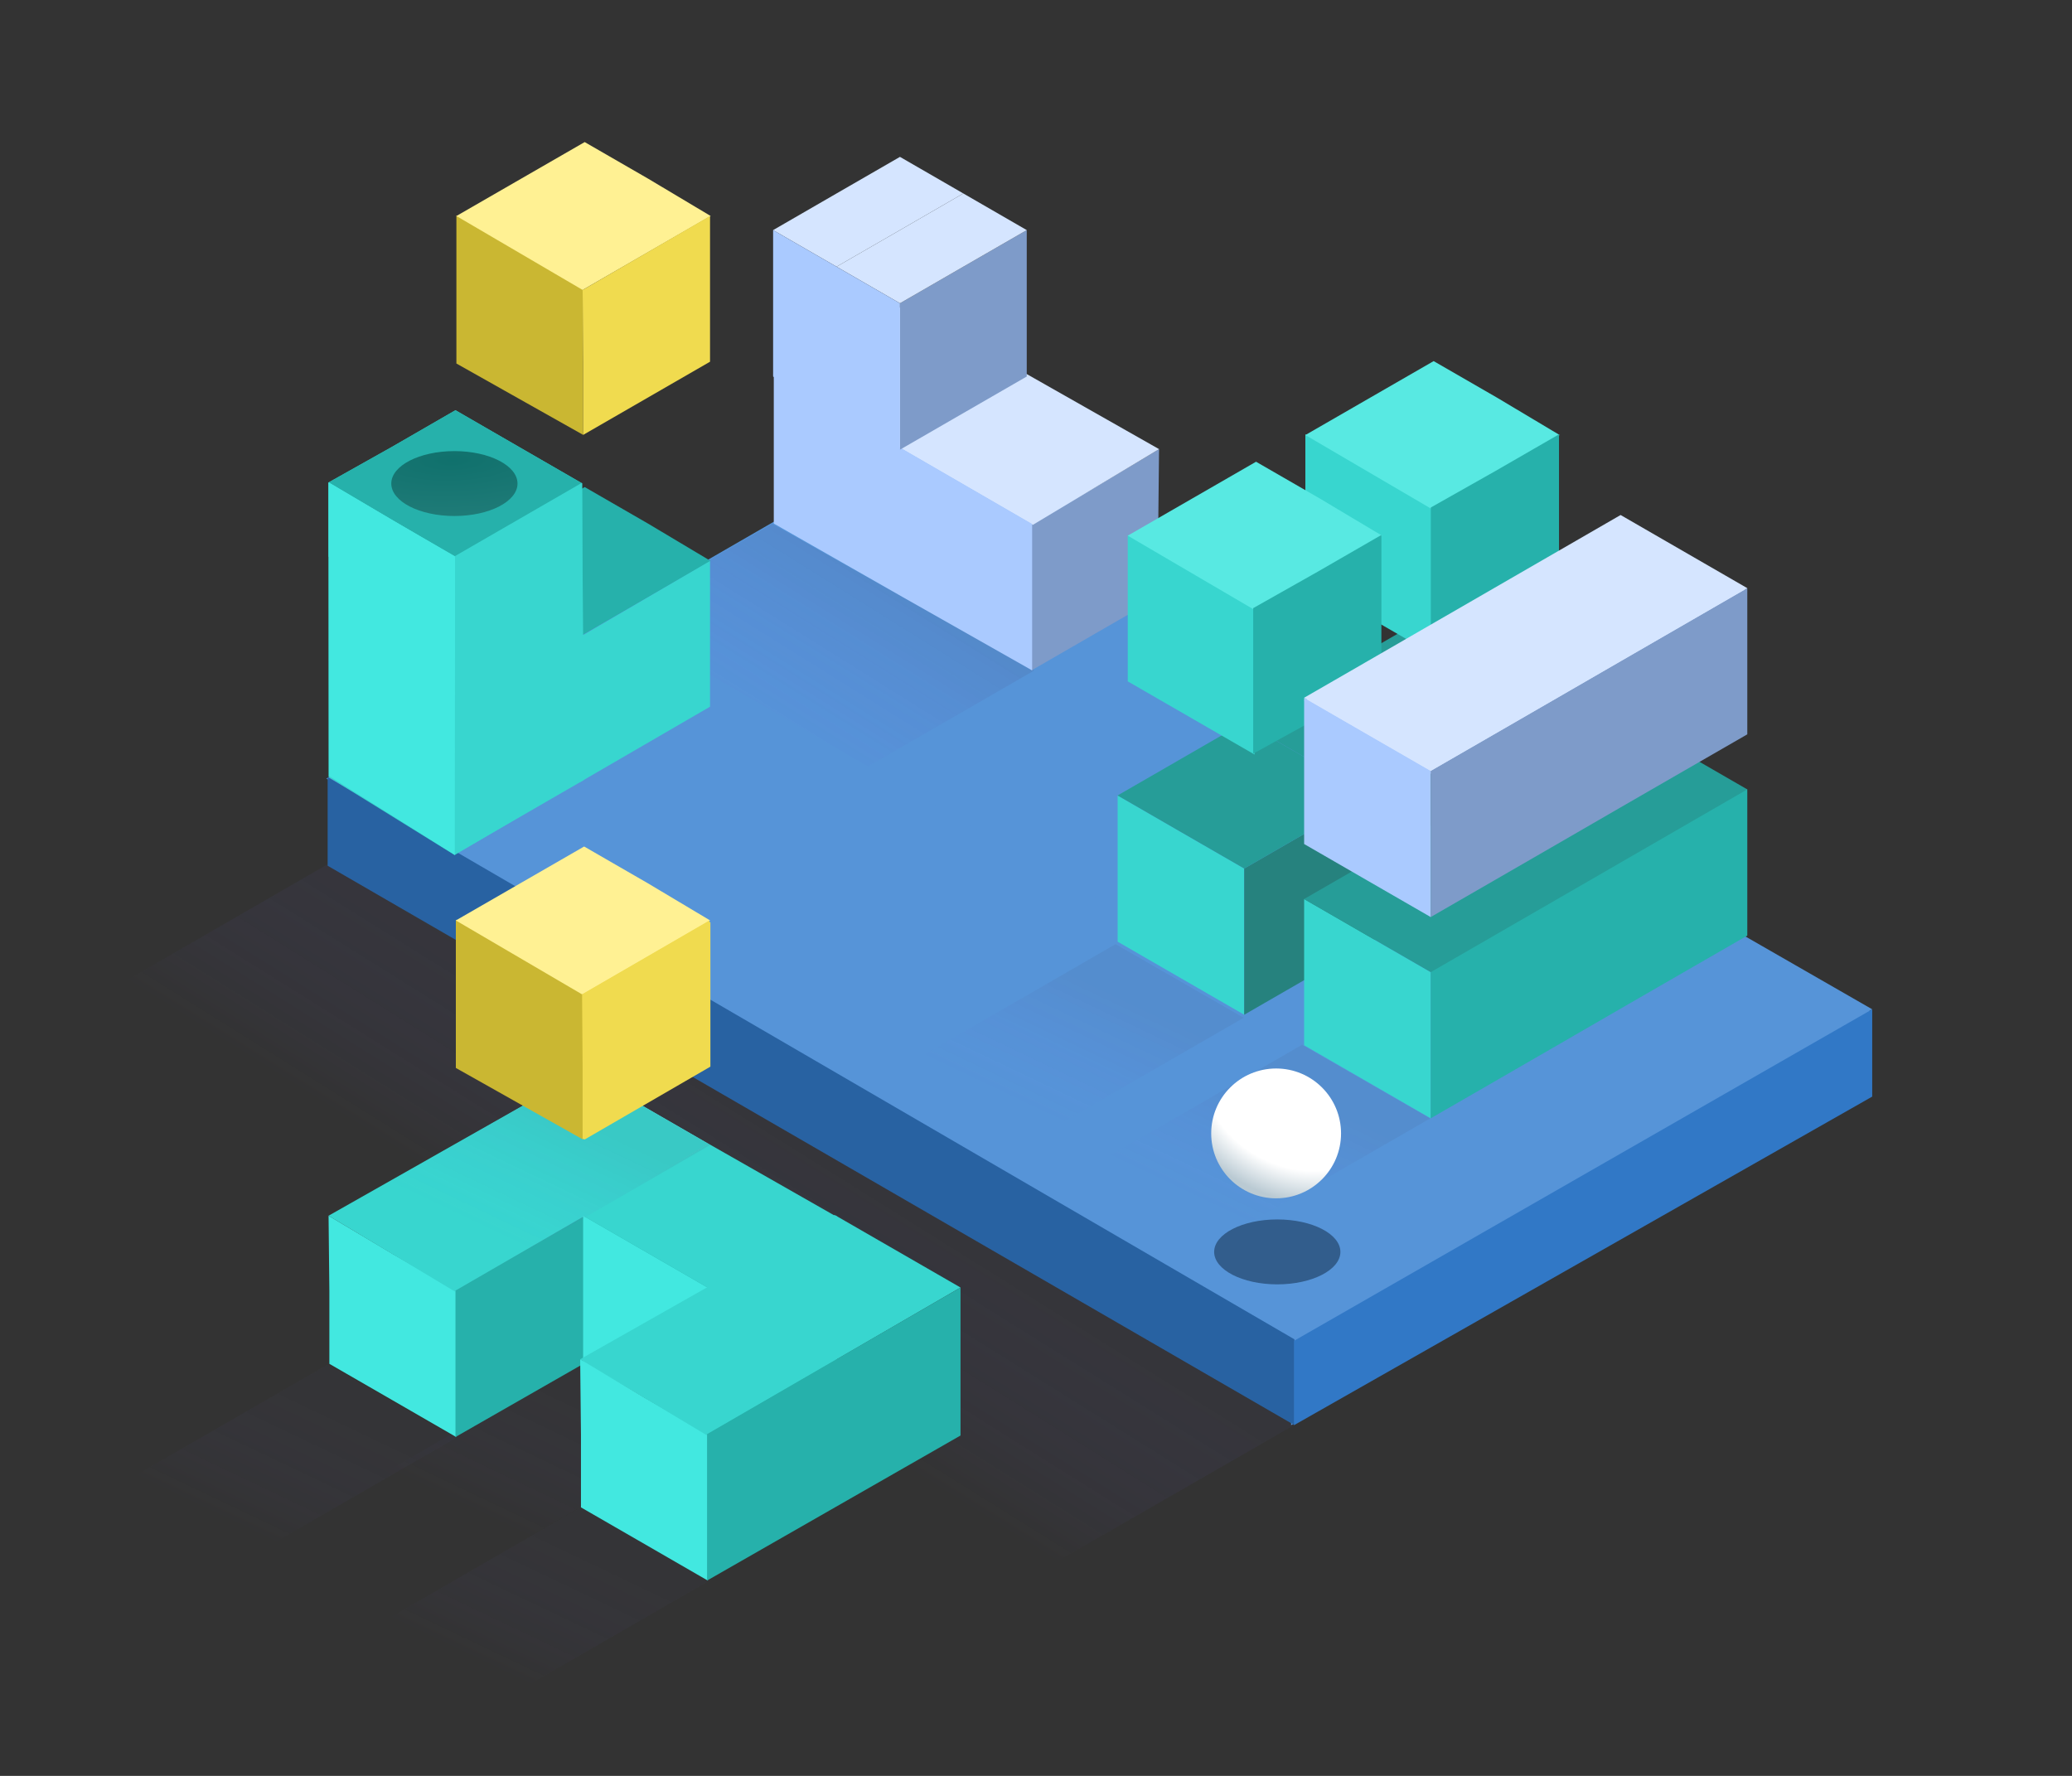 <svg width="700" height="600" viewBox="0 0 700 600" fill="none" xmlns="http://www.w3.org/2000/svg">
  <rect x="0" y="0" width="700" height="600" fill="#333333" stroke="none"/>
  <style>
    @keyframes bounce1 {
      0% {
        transform: translateY(0px);
      }

      100% {
        transform: translateY(60px);
      }
    }

    @keyframes bounce2 {
      0% {
        transform: translateY(60px);
      }

      100% {
        transform: translateY(00px);
      }
    }

    @keyframes bounce3 {
      0% {
        transform: translateY(-20px);
      }

      100% {
        transform: translateY(20px);
      }
    }

    #ee {
      z-index: 10;
    }

    @keyframes shadow1a {
      0% {
        opacity: 1;
      }

      100% {
        opacity: 0.2;
      }
    }

    @keyframes circle1a {
      0% {
        transform: translateY(20px);
      }

      100% {
        transform: translateY(-20px);
      }
    }

    #shadow1 {
      animation: shadow1a 4s ease-in-out infinite alternate;
    }

    #circle1 {
      animation: circle1a 4s ease-in-out infinite alternate;
    }

    #g-1 {
      animation: bounce1 4s ease-in-out infinite alternate;
    }

    #g-2 {
      animation: bounce2 4s ease-in-out infinite alternate;
    }

    #g-3 {
      animation: bounce3 4s ease-in-out infinite alternate;
    }
  </style>
  <path d="M25 510.473L68.259 535.333L153.968 485.86L110.688 461L25 510.473Z" fill="url(#paint0_linear_14_107946)" />
  <path d="M111 558.473L154.259 583.333L239.968 533.86L196.688 509L111 558.473Z" fill="url(#paint1_linear_14_107946)" />
  <path d="M111 508.473L154.259 533.333L239.968 483.86L196.688 459L111 508.473Z" fill="url(#paint2_linear_14_107946)" />
  <path d="M470.443 374.268L491.87 386.629L470.443 374.268Z" fill="#CFCFCF" />
  <path d="M491.871 386.629L513.277 398.99L491.871 386.629Z" fill="#CFCFCF" />
  <path d="M577.538 238.234L598.965 250.595L577.538 238.234Z" fill="#CFCFCF" />
  <path d="M470.078 374.404L491.562 386.798L470.078 374.404Z" fill="#CFCFCF" />
  <path d="M491.562 386.798L513.045 399.192L491.562 386.798Z" fill="#CFCFCF" />
  <path d="M577.476 238.011L598.938 250.404L577.476 238.011Z" fill="#CFCFCF" />
  <path
    d="M205.594 445.861L227.021 458.243L248.448 470.604L351.979 530.5L437.188 481.5L110.688 292L25 341.473L205.594 445.861Z"
    fill="url(#paint3_linear_14_107946)" />
  <path
    d="M354.333 297.89L379.698 312.548L405.063 327.18L430.403 341.813L531.863 283.248L305.188 151L203.753 209.565L354.333 297.89Z"
    fill="#5694D8" />
  <path
    d="M455.228 356.072L480.593 370.729L505.958 385.362L531.299 399.995L632.5 341L531.323 282.874L429.888 341.439L455.228 356.072Z"
    fill="#5694D8" />
  <path d="M328.992 283.29L531.117 399.501V428.07L328.992 313.246V283.29Z" fill="#2862A2" />
  <path
    d="M196.594 238.834L218.021 251.216L239.448 263.577L263.688 276L349.396 226.527L260.875 177L175.188 226.473L196.594 238.834Z"
    fill="url(#paint4_linear_14_107946)" />
  <path d="M631.5 341L436.188 453V481.5L631.5 370.5V341Z" fill="#5694D8" />
  <path d="M437.688 453L533 398L205.54 208.065L110.252 263.065L437.688 453Z" fill="#5694D8" />
  <path d="M291.188 368.473L334.447 393.333L420.155 343.86L376.875 319L291.188 368.473Z"
    fill="url(#paint5_linear_14_107946)" />
  <path d="M354.188 402.473L397.447 427.333L483.155 377.86L439.875 353L354.188 402.473Z"
    fill="url(#paint6_linear_14_107946)" />
  <path d="M110.688 262.544L437.312 452.507V481.5L110.688 292.5V262.544Z" fill="#2862A2" />
  <path d="M632.5 341L437.188 453V481.5L632.5 370.5V341Z" fill="#3178C6" />
  <path
    d="M398.961 281.105L377.585 268.762V293.449V318.157L356.188 305.793L377.585 318.157L356.188 330.501L377.585 318.157V342.845V318.157L398.961 330.501L420.358 342.845V318.157V293.449L398.961 281.105Z"
    fill="#38D6CF" />
  <path
    d="M527.301 281.105V256.396V231.667L505.925 244.011L484.486 256.396L463.11 268.761L441.733 281.105L420.336 293.448V342.844L441.733 330.5L463.11 318.157L484.486 305.792L505.883 293.448L527.301 281.105Z"
    fill="#26827E" />
  <path
    d="M463.151 219.344L461.496 220.287L441.754 231.708L463.151 244.052L484.528 256.396L505.925 244.052L484.528 231.708L463.151 219.344L484.528 231.708L505.925 244.052L527.301 231.708L505.925 219.344L484.528 207L463.151 219.344Z"
    fill="#269D98" />
  <path
    d="M463.151 244.053L441.754 231.709L436.703 234.622L420.357 244.053L441.754 256.396L463.151 268.74L484.527 256.396L463.151 244.053Z"
    fill="#269D98" />
  <path
    d="M441.755 256.396L420.358 244.053L417.487 245.708L398.981 256.396H398.961H398.981H398.961L397.536 257.235L377.584 268.74V268.761L398.961 281.105L420.358 293.448L441.755 281.105L420.358 268.761L398.961 256.396L420.358 268.761L441.755 281.105L463.152 268.761L441.755 256.396Z"
    fill="#269D98" />
  <path
    d="M461.961 316.105L440.585 303.761V328.449V353.157L419.188 340.792L440.585 353.157L419.188 365.501L440.585 353.157V377.844V353.157L461.961 365.501L483.358 377.844V353.157V328.449L461.961 316.105Z"
    fill="#38D6CF" />
  <path
    d="M590.301 316.105V291.396V266.667L589 266.5L483.336 327.672V377.844L504.733 365.5L526.11 353.157L547.486 340.792L568.883 328.448L590.301 316.105Z"
    fill="#26B1AB" />
  <path
    d="M590.294 266.708L547.5 242L461.982 291.396H461.961L460.536 292.235L440.584 303.74V303.761L461.961 316.105L483.358 328.448L504.755 316.105L590.294 266.708Z"
    fill="#269D98" />
  <path
    d="M369.876 214.143L348.47 226.504V201.782V177.039L369.876 164.678L391.574 151.742L391.303 177.039V201.782L369.876 214.143Z"
    fill="#7E9BC9" />
  <path d="M391.574 151.743L348.924 177.333L261.188 126.525L305.665 103L391.574 151.743Z" fill="#D5E5FF" />
  <path d="M261.415 126.525L348.697 177.04V201.783V226.505L305.056 201.772L261.415 176.883V126.525Z" fill="#AACAFF" />
  <path
    d="M325.448 139.569L304.042 151.93V127.208V102.465L325.448 90.104L346.875 77.743V102.465V127.208L325.448 139.569Z"
    fill="#7E9BC9" />
  <path d="M304.042 77.743L282.615 90.104L261.188 77.743L282.615 65.361L304.042 53L325.448 65.361L304.042 77.743Z"
    fill="#D5E5FF" />
  <path
    d="M325.448 90.103L304.042 102.464L282.615 90.103L304.042 77.742L325.448 65.36L346.875 77.742L325.448 90.103Z"
    fill="#D5E5FF" />
  <path
    d="M261.188 102.465V77.743L282.615 90.104V114.826V90.104L304.042 102.465V127.208V151.93L282.615 139.569V114.826V139.569L261.188 127.208V102.465Z"
    fill="#AACAFF" />
  <g id="g-2">
    <path d="M197.021 146.93V122.208V97.465L175.615 85.104L154.188 72.743V97.465V122.816L197.021 146.93Z"
      fill="#CAB732" />
    <path d="M154.188 72.981L196.837 97.961L240.096 72.981L218.955 60.361L197.528 48L154.188 72.981Z"
      fill="#FFF193" />
    <path d="M239.875 72.98L196.837 97.961L197.02 122.208V146.93L239.875 122.208V72.98Z" fill="#F0DB4F" />
  </g>
  <g id="g-3">
    <path
      d="M462.427 208.568L483.833 220.929V196.207V171.464L462.427 159.103L441 146.742V171.464V196.207L462.427 208.568Z"
      fill="#38D6CF" />
    <path d="M441 146.981L483.65 171.961L526.909 146.981L505.768 134.361L484.34 122L441 146.981Z" fill="#58E9E2" />
    <path d="M526.688 171.464V146.742L505.26 159.103L483.379 171.464V220.635L505.26 208.568L526.688 196.207V171.464Z"
      fill="#26B1AB" />
  </g>
  <g id="g-3">
    <path
      d="M402.427 242.568L423.833 254.929V230.207V205.464L402.427 193.103L381 180.742V205.464V230.207L402.427 242.568Z"
      fill="#38D6CF" />
    <path d="M381 180.981L423.65 205.961L466.909 180.981L445.768 168.361L424.34 156L381 180.981Z" fill="#58E9E2" />
    <path d="M466.687 205.464V180.742L445.26 193.103L423.379 205.464V254.635L445.26 242.568L466.687 230.207V205.464Z"
      fill="#26B1AB" />
  </g>
  <path
    d="M590.294 199.708L547.5 175L461.982 224.396H461.961L460.536 225.235L440.584 236.74V236.761L461.961 249.105L483.358 261.448L504.755 249.105L590.294 199.708Z"
    fill="#D5E5FF" />
  <path
    d="M461.961 248.105L440.585 235.762V260.449V285.157L419.188 272.793L440.585 285.157L419.188 297.501L440.585 285.157V309.845V285.157L461.961 297.501L483.358 309.845V285.157V260.449L461.961 248.105Z"
    fill="#AACAFF" />
  <path
    d="M590.301 248.105V223.396V198.667L568.925 211.011L547.486 223.396L526.11 235.761L504.733 248.105L483.336 260.448V309.844L504.733 297.5L526.11 285.157L547.486 272.792L568.883 260.448L590.301 248.105Z"
    fill="#7E9BC9" />
  <path
    d="M590.294 198.708L547.5 174L461.982 223.396H461.961L460.536 224.235L440.584 235.74V235.761L461.961 248.105L483.358 260.448L504.755 248.105L590.294 198.708Z"
    fill="#D5E5FF" />
  <g id="shadow1">
    <ellipse opacity="0.5" cx="431.512" cy="422.967" rx="21.325" ry="10.967" fill="#0E2640" />
  </g>
  <g id="circle1">
    <circle cx="431.122" cy="382.934" r="21.934" fill="url(#paint7_radial_14_107946)" />
  </g>
  <path d="M197.021 263.485V238.763V214.02L175.615 201.659L154.188 189.298V214.02V239.371L197.021 263.485Z"
    fill="#42E8E0" />
  <path d="M154.188 189.535L196.837 214.516L240.096 189.535L218.955 176.916L197.528 164.555L154.188 189.535Z"
    fill="#26B1AB" />
  <path d="M239.875 189.535L195.817 215.253L196 239.5V264.222L239.875 238.763V189.535Z" fill="#38D6CF" />
  <path
    d="M175.29 150.971L196.698 163.329L196.698 263.5L153.572 288.871L111 262.5L111 163L132.443 150.967L153.871 138.595L175.29 150.971Z"
    fill="#38D6CF" />
  <path
    d="M175.29 150.971L196.698 163.329L175.288 175.69L153.86 188.062L132.452 175.704L111 163L132.443 150.967L153.871 138.595L175.29 150.971Z"
    fill="#26B1AB" />
  <ellipse opacity="0.8" cx="153.512" cy="163.374" rx="21.325" ry="10.967" fill="url(#paint8_radial_14_107946)" />
  <path d="M111 163L153.732 188.135L153.754 288.907L111.142 262.151L111 163Z" fill="#42E8E0" />
  <path
    d="M132.451 175.703L153.859 188.061L153.868 212.798L132.449 200.422L111.023 188.075L111.023 163L132.451 175.703Z"
    fill="#42E8E0" />
  <path
    d="M153.64 288.71L153.746 187.864L175.174 175.492L196.584 163.131L196.985 213.292L197.251 263.531L153.64 288.71Z"
    fill="#38D6CF" />
  <path d="M175.427 448.569L196.833 460.93V436.208V411.465L175.427 399.104L154 386.743V411.465V436.208L175.427 448.569Z"
    fill="#7E9BC9" />
  <path d="M196.833 386.743L218.26 399.104L239.687 386.743L218.26 374.361L196.833 362L175.427 374.361L196.833 386.743Z"
    fill="#D5E5FF" />
  <path d="M175.427 399.103L196.833 411.464L218.26 399.103L196.833 386.742L175.427 374.36L154 386.742L175.427 399.103Z"
    fill="#D5E5FF" />
  <path d="M239.688 411.465V386.743L218.26 399.104L196.379 411.465V460.635L218.26 448.569L239.688 436.208V411.465Z"
    fill="#AACAFF" />
  <path
    d="M132.698 473.143L154.104 485.504V460.782V436.039L132.698 423.678L111 410.742L111.271 436.039V460.782L132.698 473.143Z"
    fill="#42E8E0" />
  <path d="M111 410.743L153.65 436.333L239.5 386.5L197 362L111 410.743Z" fill="#38D6CF" />
  <path d="M239.5 386.5L153.877 436.04V460.783V485.505L239.5 436.5V386.5Z" fill="#26B1AB" />
  <path d="M218.427 472.569L239.833 484.93V460.208V435.465L218.427 423.104L197 410.743V435.465V460.208L218.427 472.569Z"
    fill="#42E8E0" />
  <path d="M218.427 423.103L239.833 435.464L282.5 411L239.5 386.5L197 410.742L218.427 423.103Z" fill="#38D6CF" />
  <path d="M282.688 435.465V410.743L261.26 423.104L239.379 435.465V484.635L261.26 472.569L282.688 460.208V435.465Z"
    fill="#26B1AB" />
  <path
    d="M217.698 521.643L239.104 534.004V509.282V484.539L217.698 472.178L196 459.242L196.271 484.539V509.282L217.698 521.643Z"
    fill="#42E8E0" />
  <path d="M196 459.243L238.65 484.833L324.5 435L282 410.5L196 459.243Z" fill="#38D6CF" />
  <path d="M324.5 435L238.877 484.54V509.283V534.005L324.5 485V435Z" fill="#26B1AB" />
  <path d="M111 411.473L154.259 436.333L239.968 386.86L196.688 362L111 411.473Z" fill="url(#paint9_linear_14_107946)" />
  <g id="g-1">
    <path d="M155 311.127L198 286.5L240 311.629V360.376L197.5 385L155 360.376V311.127Z" fill="#F0DB4F" />
    <path d="M196.833 384.93V360.208V335.465L175.427 323.104L154 310.743V335.465V360.816L196.833 384.93Z"
      fill="#CAB732" />
    <path d="M154 310.981L196.65 335.961L239.909 310.981L218.768 298.361L197.34 286L154 310.981Z" fill="#FFF193" />
    <path d="M239.687 310.98L196.65 335.961L196.833 360.208V384.93L239.687 360.208V310.98Z" fill="#F0DB4F" />
  </g>
  <defs>
    <linearGradient id="paint0_linear_14_107946" x1="120.371" y1="482.515" x2="100.118" y2="525.01"
      gradientUnits="userSpaceOnUse">
      <stop stop-color="#434163" stop-opacity="0.09" />
      <stop offset="1" stop-color="#6F5EFF" stop-opacity="0" />
    </linearGradient>
    <linearGradient id="paint1_linear_14_107946" x1="206.371" y1="530.515" x2="186.118" y2="573.01"
      gradientUnits="userSpaceOnUse">
      <stop stop-color="#434163" stop-opacity="0.09" />
      <stop offset="1" stop-color="#6F5EFF" stop-opacity="0" />
    </linearGradient>
    <linearGradient id="paint2_linear_14_107946" x1="206.371" y1="480.515" x2="186.118" y2="523.01"
      gradientUnits="userSpaceOnUse">
      <stop stop-color="#434163" stop-opacity="0.09" />
      <stop offset="1" stop-color="#6F5EFF" stop-opacity="0" />
    </linearGradient>
    <linearGradient id="paint3_linear_14_107946" x1="183.989" y1="327.27" x2="142.288" y2="393.969"
      gradientUnits="userSpaceOnUse">
      <stop stop-color="#434163" stop-opacity="0.14" />
      <stop offset="1" stop-color="#6F5EFF" stop-opacity="0" />
    </linearGradient>
    <linearGradient id="paint4_linear_14_107946" x1="334.989" y1="212.27" x2="293.288" y2="278.969"
      gradientUnits="userSpaceOnUse">
      <stop stop-color="#434163" stop-opacity="0.14" />
      <stop offset="1" stop-color="#6F5EFF" stop-opacity="0" />
    </linearGradient>
    <linearGradient id="paint5_linear_14_107946" x1="386.558" y1="340.515" x2="366.305" y2="383.01"
      gradientUnits="userSpaceOnUse">
      <stop stop-color="#434163" stop-opacity="0.09" />
      <stop offset="1" stop-color="#6F5EFF" stop-opacity="0" />
    </linearGradient>
    <linearGradient id="paint6_linear_14_107946" x1="449.558" y1="374.515" x2="429.305" y2="417.01"
      gradientUnits="userSpaceOnUse">
      <stop stop-color="#434163" stop-opacity="0.09" />
      <stop offset="1" stop-color="#6F5EFF" stop-opacity="0" />
    </linearGradient>
    <radialGradient id="paint7_radial_14_107946" cx="0" cy="0" r="1" gradientUnits="userSpaceOnUse"
      gradientTransform="translate(435.996 371.967) rotate(117.051) scale(32.154 44.839)">
      <stop offset="0.671" stop-color="white" />
      <stop offset="1" stop-color="#BACAD3" />
    </radialGradient>
    <radialGradient id="paint8_radial_14_107946" cx="0" cy="0" r="1" gradientUnits="userSpaceOnUse"
      gradientTransform="translate(152.903 155.454) rotate(88.363) scale(21.334 69.936)">
      <stop stop-color="#0A615D" />
      <stop offset="1" stop-color="#1F706D" />
    </radialGradient>
    <linearGradient id="paint9_linear_14_107946" x1="206.371" y1="383.515" x2="186.118" y2="426.01"
      gradientUnits="userSpaceOnUse">
      <stop stop-color="#434163" stop-opacity="0.09" />
      <stop offset="1" stop-color="#6F5EFF" stop-opacity="0" />
    </linearGradient>
  </defs>
</svg>